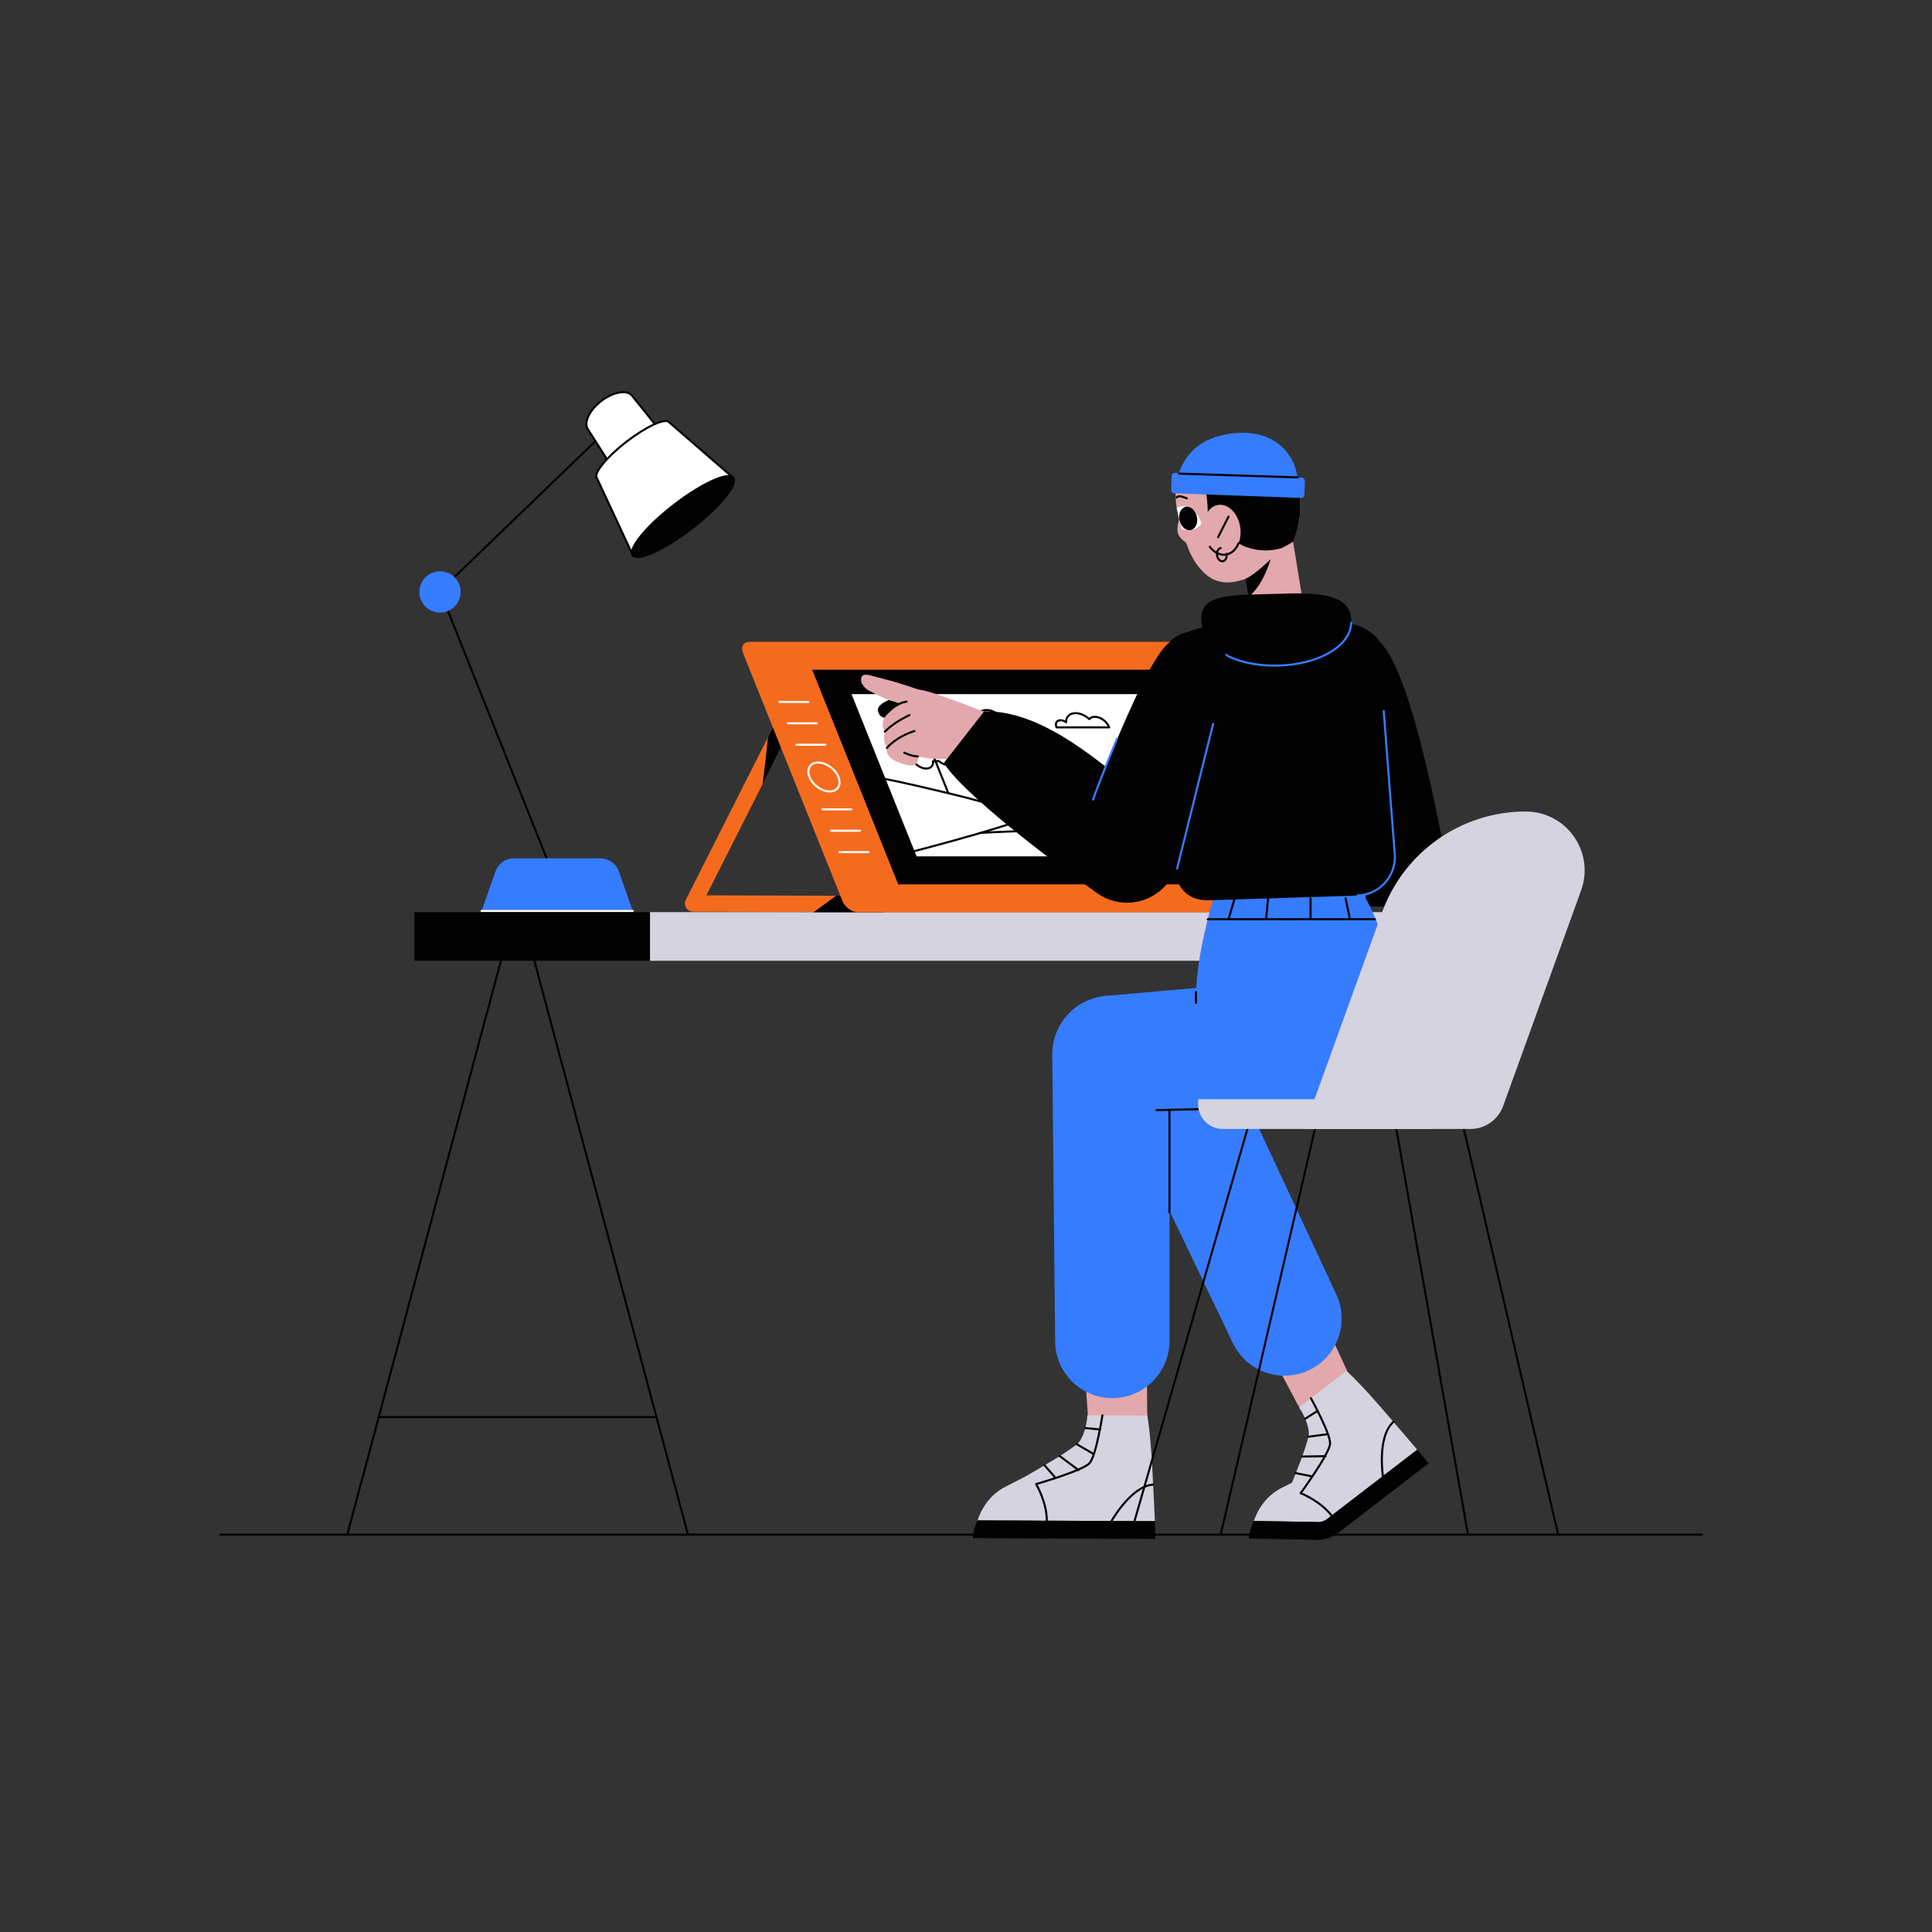 <svg xmlns="http://www.w3.org/2000/svg" id="Layer_1" viewBox="0 0 1600 1600"><rect x="0" y="0" width="1600" height="1600" fill="#333333" stroke="none"/><defs><style>.cls-1,.cls-2,.cls-3,.cls-4{fill:none;}.cls-1,.cls-5,.cls-6,.cls-7,.cls-8,.cls-9,.cls-10{stroke-width:0px;}.cls-11,.cls-12,.cls-2{stroke:#020202;}.cls-11,.cls-12,.cls-2,.cls-3,.cls-4{stroke-linecap:round;stroke-linejoin:round;stroke-width:1.7px;}.cls-11,.cls-8{fill:#fff;}.cls-12,.cls-10{fill:#020202;}.cls-3{stroke:#fff;}.cls-5{fill:#367CFF;}.cls-6{fill:#e2a8ac;}.cls-7{fill:#d5d3e0;}.cls-9{fill:#F56B1D;}.cls-4{stroke:#367CFF;}</style></defs><g id="Table"><line class="cls-2" x1="437.13" y1="775.52" x2="569.69" y2="1270.73"></line><line class="cls-2" x1="420.21" y1="775.52" x2="287.64" y2="1270.73"></line><line class="cls-2" x1="542.25" y1="1173.53" x2="313.38" y2="1173.53"></line><rect class="cls-7" x="538.28" y="755.39" width="653.33" height="40.26" transform="translate(1729.88 1551.05) rotate(-180)"></rect><rect class="cls-10" x="343.16" y="755.39" width="195.12" height="40.26"></rect></g><g id="Lights"><polyline class="cls-2" points="455.02 716.63 364.39 489.34 493.8 364.72"></polyline><path class="cls-11" d="m497.83,332.14c10.07-7.76,21.58-9.71,25.72-4.35l24.6,30.77-42.91,25.78s-17.96-28.18-18.15-28.43c-4.13-5.36.68-16,10.75-23.77Z"></path><path class="cls-11" d="m494.29,395.87c-2.98-3.86,8.01-17.32,24.54-30.07,16.53-12.75,32.34-19.96,35.32-16.1l53.13,46.03-83.19,64.15-29.8-64.01Z"></path><ellipse class="cls-12" cx="565.68" cy="427.81" rx="52.53" ry="12.26" transform="translate(-143.52 434.49) rotate(-37.64)"></ellipse><circle class="cls-5" cx="364.39" cy="490.22" r="17.11"></circle><path class="cls-5" d="m398.79,754.41h38.34s86.88,0,86.88,0l-11.51-32.7c-2.29-6.51-8.45-10.87-15.35-10.87h-71.48c-6.91,0-13.06,4.36-15.35,10.87l-11.51,32.7Z"></path><polyline class="cls-3" points="398.79 754.41 437.13 754.41 524.01 754.41"></polyline></g><g id="tablet"><path class="cls-9" d="m730.52,755.49h-.02l-156.51-.49c-2.35,0-4.53-1.23-5.76-3.23-1.23-2-1.33-4.5-.27-6.6l74.02-146.47c1.69-3.34,5.76-4.68,9.1-2.99,3.34,1.69,4.68,5.76,2.99,9.1l-69.07,136.67,145.54.45c3.74.01,6.77,3.05,6.75,6.8-.01,3.73-3.04,6.75-6.77,6.75Z"></path><path class="cls-10" d="m635.9,610.95c-1.52,15.82-2.1,20.91-4.41,38.57l22.59-44.71c1.69-3.34.35-7.41-2.99-9.1-3.34-1.69-7.41-.35-9.1,2.99l-6.07,12.01c0,.08-.01.16-.02.24Z"></path><path class="cls-10" d="m730.54,741.94l-38.16-.12c-3.12,2.2-9.78,7.5-18.88,13.67h57s.02,0,.02,0c3.73,0,6.76-3.02,6.77-6.75.01-3.74-3.01-6.78-6.75-6.8Z"></path><path class="cls-9" d="m1056.88,755.49h-346.29c-5.06,0-10.8-4.1-12.83-9.16l-82.46-205.64c-2.03-5.06.43-9.16,5.49-9.16h346.29c5.06,0,10.8,4.1,12.83,9.16l82.46,205.64c2.03,5.06-.43,9.16-5.49,9.16Z"></path><polygon class="cls-10" points="1033.21 732.38 743.86 732.38 672.59 554.64 961.94 554.64 1033.21 732.38"></polygon><polygon class="cls-8" points="1000.59 709.2 759.09 709.2 705.21 574.83 946.71 574.83 1000.59 709.2"></polygon><ellipse class="cls-3" cx="682.36" cy="643.51" rx="9.81" ry="14.61" transform="translate(-247.87 763.45) rotate(-50.67)"></ellipse><line class="cls-3" x1="681.13" y1="670.28" x2="705.06" y2="670.28"></line><line class="cls-3" x1="688.23" y1="688" x2="712.17" y2="688"></line><line class="cls-3" x1="695.34" y1="705.72" x2="719.28" y2="705.72"></line><line class="cls-3" x1="645.44" y1="581.3" x2="669.38" y2="581.3"></line><line class="cls-3" x1="652.55" y1="599.02" x2="676.49" y2="599.02"></line><line class="cls-3" x1="659.66" y1="616.74" x2="683.59" y2="616.74"></line><path class="cls-2" d="m839.83,645.7c2,4.99-.42,9.04-5.41,9.04-1.81,0-3.71-.54-5.49-1.45-1.14,1.28-2.9,2.04-5.15,2.04-2.49,0-5.14-.93-7.48-2.47,0,0-.02,0-.02.01-1.54.73-3.35.65-4.92-.02-4-1.73-7.65-5.19-9.25-9.18-.92-2.3-1.02-4.41-.45-6.13-.61-.79-1.11-1.65-1.47-2.54-1.64-4.1.35-7.42,4.45-7.42.28,0,.56.02.84.05.32-2.18,1.64-4.34,4.33-4.05,1.79.2,3.68,1.7,5.18,3.13,1.01-1.52,2.81-2.46,5.21-2.46,4.99,0,10.66,4.05,12.66,9.04.77,1.93.88,3.71.44,5.18,2.86,1.65,5.34,4.28,6.53,7.24Z"></path><line class="cls-2" x1="817.96" y1="638.98" x2="829.97" y2="668.92"></line><path class="cls-2" d="m783.17,615.77c-3.31-7.5-11.87-13.49-19.44-13.49s-11.54,6.3-8.42,14.06c.53,1.31,1.22,2.57,2.04,3.78-2.64,1.25-3.63,4.3-2.19,7.89,1.88,4.69,7.21,8.49,11.89,8.49,3.92,0,6.15-2.67,5.67-6.28.77.11,1.53.19,2.29.19.8,0,1.55-.08,2.26-.21,2.58,2.1,5.75,3.45,8.69,3.45,5.23,0,7.77-4.24,5.67-9.47-1.46-3.65-4.8-6.81-8.46-8.39Z"></path><line class="cls-2" x1="768.07" y1="613.76" x2="785.37" y2="656.88"></line><ellipse class="cls-2" cx="865.22" cy="614.69" rx="7.09" ry="10.55" transform="translate(-158.62 894.34) rotate(-50.67)"></ellipse><path class="cls-2" d="m918.46,602.03c.04.11.08.21.12.32h-43.62c-.03-.07-.06-.14-.09-.22-1.25-3.12.26-5.66,3.39-5.66,1.43,0,2.95.53,4.29,1.41.12.08.25.16.37.25-.01-.4,0-.8.04-1.18.37-3.77,3.23-6.35,7.73-6.35,3.91,0,8.15,1.96,11.43,4.95.97-1.2,2.54-1.92,4.57-1.92,4.64,0,9.91,3.76,11.77,8.4Z"></path><path class="cls-2" d="m832.43,599.02h-31.62c-1.41-3.51.3-6.35,3.81-6.35,1.64,0,3.39.62,4.93,1.65.27-3.73,3.03-6.32,7.44-6.32,6.09,0,13.01,4.94,15.45,11.03Z"></path><path class="cls-2" d="m980.16,661.68s-63.27-7.23-126.81,15.04c-37.65,13.2-96.4,28.21-96.4,28.21"></path><path class="cls-2" d="m732.99,645.18s8.45,1.17,52.38,11.7c44,10.54,67.98,19.84,67.98,19.84"></path><path class="cls-2" d="m812.2,689.73s61.77-3.67,101.94-1.14c47.32,2.98,80.79,9.93,80.79,9.93"></path><path class="cls-2" d="m909.28,663.58c-4.82-4.07-9.58-10.2-10.36-13.03-.65-2.39-.02-5.02,3.4-4.83,1.72.1,3.66,1.72,4.86,3.45-1.63-3.19-1.44-6.54.47-8.19.63-.55,1.47-.93,2.5-.81,1.48.17,3.11,1.33,4.3,2.69,1.19,1.36,2.02,2.9,2.83,4.4-.06-1.49-.12-3,.32-4.23.45-1.23,1.49-2.15,3.02-2.03,1.92.15,4.09,1.92,5.4,3.83s1.93,3.97,2.52,5.96c.52-1.92,2.38-3.15,4.72-2.69,2.93.58,4.83,2.9,6.08,5.98,1.83,4.49-.95,6.45-.95,6.45"></path></g><g id="Artwork_602"><rect class="cls-6" x="1030.91" y="447.68" width="44.06" height="55.91" transform="translate(-62.75 175.38) rotate(-9.25)"></rect><path class="cls-10" d="m1053.28,459.84s-6.19,24.62-19.58,34.63l-2.97-18.24,22.55-16.39Z"></path><circle class="cls-6" cx="1057.56" cy="503.98" r="22.08"></circle><path class="cls-6" d="m1076.39,408.64c.03.38.07.76.09,1.15.39,4.82.33,10.4.16,15.35-.32,8.47-3.67,16.52-9.43,22.75-1.7,1.84-3.6,3.86-5.61,5.96-10.34,10.73-23.85,23.53-31.71,26.1-20.51,6.71-30.78-1.58-39.36-13.36-4.81-6.6-8.7-17.54-11.46-27.19-2.16-7.51-3.62-14.23-4.3-17.57-.3-1.42-.44-2.23-.44-2.23,0,0-.98-6.69-.73-13.32.01-.26.02-.53.03-.79.11-2.14.36-4.23.82-6.06.43-1.7,1.08-4.23,2.16-7.2,3.87-10.58,13.31-26.82,38.62-31.39,32.43-5.85,48.8,8.45,55.69,22.61,2.99,6.15,4.6,15.99,5.47,25.19Z"></path><path class="cls-6" d="m977.02,428.95s-3.1,7.33-1.48,12.77,9.18,9.09,9.18,9.09"></path><path class="cls-8" d="m995.09,433.67s-5.03,7.62-14.62,4.99c-.61-.16-1.19-.36-1.73-.59-2.16-7.51-3.62-14.23-4.3-17.57,2.4-1.1,5.43-1.66,8.85-.61,8.7,2.69,11.8,13.78,11.8,13.78Z"></path><ellipse class="cls-10" cx="984.01" cy="429.42" rx="7.34" ry="9.86" transform="translate(-71.54 233.25) rotate(-13.05)"></ellipse><path class="cls-2" d="m974.52,412.04s.6-2.76,8.36.68"></path><path class="cls-10" d="m1076.39,408.64c.49,5.07.44,11.16.25,16.51-.32,8.47-5.74,23.42-5.74,23.42,0,0-4.42,2.8-9.31,5.28-1.96.58-3.95,1.04-5.95,1.36-6.44,1.05-13.08.77-19.49-.95-1.41-.37-2.85-.8-4.3-1.28-7.06-2.35-31.71-19.81-31.71-19.81,0,0,1.17-25.66-4.04-31.74-1.53-1.78-8.14-1.42-10.82-1.16-7.72.71-8.68-8.04-8.68-8.04,3.87-10.58,13.31-26.82,38.62-31.39,32.43-5.85,48.8,8.45,55.69,22.61,2.99,6.15,4.6,15.99,5.47,25.19Z"></path><ellipse class="cls-6" cx="1012.02" cy="438.74" rx="15.21" ry="20.8" transform="translate(-57.35 168.33) rotate(-9.25)"></ellipse><line class="cls-2" x1="1017.4" y1="427.88" x2="1008.79" y2="444.84"></line><path class="cls-2" d="m1025.71,449.94c-2.01,4.99-5.7,8.57-10.35,9.32-2.33.38-4.66.01-6.83-.96-2.47-1.1-4.74-2.99-6.63-5.45"></path><path class="cls-2" d="m1015.79,458.69c.49,3.01-.88,5.73-3.06,6.09-2.18.35-4.34-1.8-4.83-4.8-.49-3.01.88-5.73,3.06-6.09"></path><path class="cls-5" d="m1076.22,407.58c.03.38.07.76.09,1.15l-102.85-4.3c.11-2.14.36-4.23.82-6.06.43-1.7,1.08-4.23,2.16-7.2,3.87-10.58,13.31-26.82,38.62-31.39,32.43-5.85,48.8,8.45,55.69,22.61,2.99,6.15,4.6,15.99,5.47,25.19Z"></path><rect class="cls-5" x="970.08" y="393.58" width="110.43" height="16.85" rx="2.54" ry="2.54" transform="translate(15.33 -37.09) rotate(2.09)"></rect><line class="cls-2" x1="976.61" y1="392.23" x2="1074.6" y2="395.37"></line></g><path class="cls-6" d="m916.87,706.57c-1.43-.5-7.22-2.42-6.23-6.75.77-3.39,5.06-6.31,10.84-6.59,2.84-.14,7.42-.28,8.17-.29l-.35,15.41s-9.35-.69-12.43-1.77Z"></path><circle class="cls-6" cx="930.27" cy="700.65" r="7.75"></circle><circle class="cls-6" cx="947.26" cy="701.04" r="7.75"></circle><path class="cls-6" d="m930.62,692.91l16.75.38-.13,15.5s-15.19.1-17.94-.44l1.32-15.43Z"></path><circle class="cls-6" cx="924.54" cy="687.84" r="7.75"></circle><path class="cls-6" d="m906.11,694.95c-1.46-.39-7.39-1.84-6.75-6.24.5-3.44,4.02-5.94,9.77-6.68,2.82-.36,14.11-1.9,14.76-1.92l.81,15.47s-15.43.2-18.59-.63Z"></path><path class="cls-2" d="m924.7,695.59s-5.64.07-10.79-.05"></path><circle class="cls-6" cx="947.22" cy="690.11" r="7.75"></circle><path class="cls-6" d="m925.39,680.14l22.59,2.27-1.37,15.43s-19.41-2-21.95-2.24l.74-15.46Z"></path><path class="cls-2" d="m946.61,697.84s-19.41-2-21.95-2.24"></path><circle class="cls-6" cx="921.81" cy="676.8" r="7.75"></circle><path class="cls-6" d="m900.21,683.51c-1.45-.43-7.34-2.04-6.57-6.42.6-3.42,4.18-5.83,9.95-6.41,2.83-.29,16.96-1.61,17.62-1.6l.04,15.45s-17.9-.1-21.03-1.02Z"></path><path class="cls-2" d="m921.24,684.53s-12.24-.07-18.25-.61"></path><circle class="cls-6" cx="946.89" cy="679.24" r="7.75"></circle><path class="cls-6" d="m922.64,669.1l25.47,2.49-1.54,15.39s-19.41-2.01-25.33-2.45l1.4-15.43Z"></path><path class="cls-2" d="m946.57,686.98s-19.41-2.01-25.33-2.45"></path><circle class="cls-6" cx="925.65" cy="662.31" r="7.75"></circle><path class="cls-6" d="m906.22,668.51c-1.44-.47-7.27-2.27-6.36-6.63.71-3.4,5.36-6.21,11.14-6.6,2.84-.19,13.91-.77,14.45-.71l-.11,15.49s-16.01-.53-19.11-1.55Z"></path><path class="cls-2" d="m925.33,670.05s-4.99-.16-9.95-.49"></path><circle class="cls-6" cx="948.27" cy="665.16" r="7.75"></circle><path class="cls-6" d="m926.6,654.62l23.08,2.91-1.92,15.35s-20.44-2.61-22.94-2.87l1.78-15.39Z"></path><path class="cls-2" d="m947.76,672.89s-20.44-2.61-22.94-2.87"></path><circle class="cls-6" cx="998.76" cy="685.86" r="19.36"></circle><path class="cls-6" d="m947.13,660.37c.48-1.75.75-3.09,2.55-2.83,14.09,2.02,35.05,5.44,50.85,9.04l-3.29,38.58c-10.74,1.33-37.11,3.19-49.99,3.62-1.91.06-4.13-1.48-4.04-3.39,0,0,3.07-41.9,3.92-45.02Z"></path><line class="cls-2" x1="946" y1="669.28" x2="943.45" y2="700.29"></line><circle class="cls-6" cx="947.79" cy="667.06" r="7.99"></circle><circle class="cls-2" cx="947.79" cy="667.06" r="7.99"></circle><path class="cls-6" d="m926.29,663c-1.74,7.33,4.84,9.84,16.36,11.34,1.47.19,2.57.42,3.91.61l2.02-15.85c-9.97-1.11-21.07-1.21-22.28,3.89Z"></path><path class="cls-2" d="m948.56,659.11c-9.97-1.11-21.07-1.21-22.28,3.89-1.74,7.33,4.84,9.84,16.36,11.34,1.47.19,2.57.42,3.91.61"></path><circle class="cls-6" cx="963.25" cy="670.24" r="7.99"></circle><path class="cls-6" d="m961.77,678.09l-15.22-3.13,2.34-15.81c8.54,1.32,16.25,3.32,16.25,3.32l-3.37,15.62Z"></path><path class="cls-2" d="m978.02,692.86c-14.8-4.68-16.25-14.77-16.25-14.77l-15.22-3.13"></path><path class="cls-2" d="m948.88,659.15c8.54,1.32,16.25,3.32,16.25,3.32"></path><path class="cls-10" d="m1111.22,715.67l84.37-14.22c-.66-3.2-1.31-6.41-1.95-9.65-13.55-68.1-31.26-141.15-50.81-160.06l-50.48,16.11,18.88,167.81Z"></path><circle class="cls-10" cx="1119.62" cy="546.16" r="27.32"></circle><path class="cls-10" d="m991.2,664.12l-2.82,53.99c36.59,32.17,97.28,31.57,162.97,32.82l4.47-85.44-17.66-1.89c-120.33-8.77-146.96.53-146.96.53Z"></path><circle class="cls-10" cx="1153.57" cy="708.2" r="42.78"></circle><g id="Artwork_1383"><polygon class="cls-6" points="1110.94 893.35 965.48 907.51 957.8 847.45 1102.84 819.85 1110.94 893.35"></polygon><polygon class="cls-5" points="1113.46 911.56 990.01 923.48 956.19 829.8 1101.88 811.76 1113.46 911.56"></polygon><circle class="cls-5" cx="1109.68" cy="861.47" r="50.22"></circle><circle class="cls-6" cx="1095.62" cy="1150.32" r="24.53"></circle><polygon class="cls-6" points="988.2 864.2 1107.62 1117.87 1117.08 1138.42 1074.71 1163.16 1069.3 1153.04 1062.6 1140.37 933.98 891.31 988.2 864.2"></polygon><path class="cls-5" d="m1005.66,855.31l101.01,216.64c11.05,23.69.8,51.86-22.9,62.91h0c-23.48,10.95-51.4.99-62.65-22.35l-102.07-213.24,86.61-43.96Z"></path><circle class="cls-5" cx="962.35" cy="877.29" r="48.54"></circle><circle class="cls-10" cx="1091.4" cy="1247.85" r="27.39"></circle><circle class="cls-7" cx="1091.4" cy="1247.85" r="12.62"></circle><path class="cls-7" d="m1088.72,1260.42l-50.35-.82s.01-.04.03-.05c.03-.06.06-.14.09-.23,4.11-11.86,12.21-21.91,23.48-27.42,4.61-2.26,17.08-8.5,17.08-8.5l12.2,37.06-2.52-.04Z"></path><path class="cls-10" d="m1091.32,1275.24l-29.45-.54-27.57-.54c0-.19.13-6.54,4.07-14.56l52.87.86.08,14.78Z"></path><circle class="cls-1" cx="1095.63" cy="1150.31" r="24.53"></circle><path class="cls-7" d="m1099.14,1257.89l-32.86-20.82c7.89-19.56,14.15-34.71,17.33-47.24,1.66-6.54-3.83-18.83-7.86-24.25h0s39.31-30.23,39.31-30.23c0,0,9.84,8,37.49,40.51,11.58,13.62,15.95,18.45,21.13,24.71l-76.49,58.81"></path><polygon class="cls-10" points="1183.08 1211.92 1108.43 1269.38 1099.14 1257.89 1173.69 1200.57 1173.72 1200.6 1183.08 1211.92"></polygon><line class="cls-2" x1="1072.98" y1="1219.96" x2="1085.58" y2="1222.46"></line><line class="cls-2" x1="1078.31" y1="1206.25" x2="1097.73" y2="1205.93"></line><line class="cls-2" x1="1083.62" y1="1189.83" x2="1098.72" y2="1187.83"></line><line class="cls-2" x1="1080.9" y1="1174.94" x2="1091.17" y2="1168.45"></line><path class="cls-2" d="m1085.67,1157.96s16.3,29.48,15.85,37.69c-.45,8.22-24.37,40.93-24.37,40.93,0,0,16.12,6.22,25.61,18.56"></path><path class="cls-2" d="m1145.52,1224.48s-5.72-34.11,8.45-46.96"></path><circle class="cls-6" cx="925.53" cy="1172.22" r="24.53"></circle><polygon class="cls-6" points="948.93 872.17 949.96 1152.53 950.03 1166.87 950.06 1172.24 901.13 1174.68 899.65 1153.9 888.33 873.82 948.93 872.17"></polygon><path class="cls-5" d="m968.51,871.48v239.03c0,26.14-21.19,47.34-47.34,47.34h0c-25.91,0-47-20.82-47.33-46.73l-2.4-236.4,97.07-3.25Z"></path><circle class="cls-5" cx="919.97" cy="873.11" r="48.54"></circle><line class="cls-2" x1="968.51" y1="917.65" x2="968.51" y2="1004.15"></line><polygon class="cls-6" points="1048.86 895.4 925.27 904.4 919.27 844.08 1042.54 821.73 1048.86 895.4"></polygon><polygon class="cls-5" points="1050.94 913.66 927.23 922.58 914.86 824.87 1041.78 813.62 1050.94 913.66"></polygon><circle class="cls-5" cx="1048.37" cy="863.5" r="50.22"></circle><line class="cls-2" x1="1034.72" y1="917.65" x2="957.8" y2="919.35"></line><circle class="cls-10" cx="862.43" cy="1246.75" r="27.39"></circle><circle class="cls-7" cx="862.43" cy="1246.75" r="12.62"></circle><path class="cls-7" d="m859.9,1259.36l-50.36-.22s.01-.04.03-.05c.03-.06.06-.14.09-.23,3.97-11.91,11.94-22.05,23.15-27.7,4.59-2.31,16.98-8.71,16.98-8.71l12.64,36.92h-2.52Z"></path><path class="cls-10" d="m862.67,1274.14l-29.46-.19-27.57-.21c0-.19.05-6.54,3.9-14.61l52.88.23.25,14.77Z"></path><circle class="cls-1" cx="925.54" cy="1172.21" r="24.53"></circle><path class="cls-7" d="m862.38,1259.37l-13.2-36.59c18.22-10.62,32.46-18.75,42.65-26.7,5.33-4.15,8.52-17.23,8.66-23.98h0s49.59.22,49.59.22c0,0,2.87,12.35,4.79,54.98.8,17.86,1.29,24.35,1.55,32.47l-96.49-.42"></path><polygon class="cls-10" points="956.87 1274.5 862.67 1274.14 862.38 1259.37 956.41 1259.78 956.41 1259.82 956.87 1274.5"></polygon><line class="cls-2" x1="864.95" y1="1213.36" x2="873.37" y2="1223.06"></line><line class="cls-2" x1="877.57" y1="1205.8" x2="893.11" y2="1217.45"></line><line class="cls-2" x1="891.82" y1="1196.08" x2="904.99" y2="1203.76"></line><line class="cls-2" x1="898.8" y1="1182.65" x2="910.9" y2="1183.82"></line><path class="cls-2" d="m912.98,1172.16s-5.19,33.28-10.58,39.49c-5.39,6.21-44.35,17.4-44.35,17.4,0,0,8.93,14.79,8.86,30.36"></path><path class="cls-2" d="m919.5,1261.4s16.39-30.45,35.46-31.92"></path><path class="cls-5" d="m1130.92,743.63c0,34.8-28.21,63-63,63-34.8,0-63-28.21-63-63,0-34.8,28.21-63,63-63s63,28.21,63,63Z"></path><path class="cls-5" d="m1143.44,862.69l-131.12-.84c-7.33-.04-19.1-8.06-20.53-16.54-2.23-13.3-3.71-43.78,13.19-101.38h126s23.85,39.01,28.76,109.97c.59,8.54-9.03,8.83-16.31,8.79Z"></path><line class="cls-2" x1="1000.23" y1="761.26" x2="1138.61" y2="761.26"></line><line class="cls-2" x1="1022.53" y1="743.93" x2="1017.39" y2="761.26"></line><line class="cls-2" x1="1050.19" y1="743.93" x2="1048.52" y2="761.26"></line><line class="cls-2" x1="1085.33" y1="743.93" x2="1085.33" y2="761.26"></line><line class="cls-2" x1="1114.38" y1="743.93" x2="1117.92" y2="761.26"></line><line class="cls-2" x1="990.46" y1="821.54" x2="990.46" y2="830.48"></line></g><circle class="cls-1" cx="1067.92" cy="743.63" r="63"></circle><path class="cls-10" d="m969.94,548.27c.12-10.46,4.51-21.7,14.66-25.26,24.4-8.56,43.45-9.18,43.45-9.18l67.8-2.15s6.51-.1,28.56,6.36c10.31,3.02,17.85,12.8,18.64,23.23l11.63,166.4c1.1,18.05-12.92,33.44-31,34.02l-49.08,1.56-10.63.34-62.25,1.98c-25.18.8-31.33-19.83-31.39-45.03l-.37-152.28Z"></path><path class="cls-10" d="m994.86,511.1c-.79,20.9,19.85,38.65,56.46,40.04,36.62,1.38,66.94-14.44,67.73-35.34.79-20.9-18.73-25.63-56.88-24.15-36.61,1.43-66.52-1.45-67.31,19.46Z"></path><path class="cls-4" d="m1002.17,531.93c8.94,10.78,25.79,18.32,49.16,19.2,36.62,1.38,66.94-14.44,67.73-35.34"></path><path class="cls-4" d="m1145.94,588.82l9.2,119.43c.85,17.76-13.01,32.77-30.78,33.33h0"></path><path class="cls-10" d="m727.04,588.52c1.33,7.5,8.44,7.18,19.72,3.94,1.44-.41,2.82-.8,4.13-1.16l-4.83-15.4c-9.69,2.98-19.94,7.4-19.02,12.62Z"></path><circle class="cls-10" cx="748.61" cy="583.64" r="8.07"></circle><circle class="cls-10" cx="763.86" cy="588.29" r="8.07"></circle><path class="cls-10" d="m750.44,575.7l-3.84,15.67c8.92,2.54,14.42,4.49,14.42,4.49l5.44-15.21s-7.55-2.83-16.01-4.96Z"></path><path class="cls-6" d="m721.67,559.58c-1.49-.35-7.48-2.48-8.44,1.91-.76,3.43,1.55,7.87,6.71,10.62,2.48,1.32,13.17,6.6,13.3,6.59,0,0,5.94-14.43,5.94-14.43,0,0-11.88-3.36-17.51-4.68Z"></path><circle class="cls-6" cx="736.87" cy="571.77" r="7.83"></circle><circle class="cls-6" cx="758.93" cy="578.75" r="7.83"></circle><path class="cls-6" d="m734.43,579.21l22.58,7.13,4.7-14.91s-21.33-7.37-23.7-7.34l-3.58,15.12Z"></path><path class="cls-6" d="m761.28,571.28c-5.09.17-8.69,6.73-8.69,6.73,0,0-19.04,11.75-20.92,18.09-1.88,6.34,1.11,9.87,1.11,9.87,0,0-2.14,8.13,1.69,12.74,0,0-2.7,7.76,9.01,12.37,11.71,4.61,14.16,2.41,14.89,1.72,3.06-2.92,1.77-5.82,1.77-6.34l5.94,1.18c8.86,1.38,35.26,1.63,44.18-1.8l1.33-37.66s-43.06-17.13-50.31-16.9Z"></path><path class="cls-2" d="m732.78,605.97c5.05-5.17,12.03-9.71,20.38-13.79"></path><path class="cls-2" d="m741.72,584.68s4.5-3.11,9.07-3.63"></path><path class="cls-2" d="m734.47,619.4s7.58-9.26,22.83-13.96"></path><path class="cls-2" d="m760.15,626.46s-4.51.08-11.27-3.16"></path><circle class="cls-6" cx="806.67" cy="606.9" r="19.36"></circle><circle class="cls-10" cx="933.37" cy="704.79" r="42.78"></circle><path class="cls-10" d="m781.86,631.6l33.27-42.61c48.72-.3,94.15,39.95,144.56,82.08l-52.65,67.44-23.18-16.62c-96.6-72.27-102.01-90.28-102.01-90.28Z"></path><circle class="cls-10" cx="988.77" cy="550.2" r="27.32"></circle><path class="cls-10" d="m974.81,719.35l-81.77-25.18c1.08-3.08,52.74-145.13,74.6-161.3l47.56,24.2-40.4,162.28Z"></path><line class="cls-4" x1="1004.65" y1="599.48" x2="974.81" y2="719.35"></line><path class="cls-4" d="m924.99,611.93s-14.9,36.03-19.75,50.29"></path><g id="Chair"><line class="cls-2" x1="1090" y1="930.65" x2="1010.97" y2="1270.73"></line><line class="cls-2" x1="1211.31" y1="930.65" x2="1290.33" y2="1270.73"></line><line class="cls-2" x1="1034.29" y1="930.65" x2="936.37" y2="1270.73"></line><line class="cls-2" x1="1155.6" y1="930.65" x2="1215.72" y2="1270.73"></line><path class="cls-7" d="m992.26,910.31h173.58c11.26,0,20.41,9.15,20.41,20.41v4.24h-193.99v-24.65h0Z" transform="translate(2178.5 1845.28) rotate(-180)"></path><path class="cls-7" d="m1263.52,672.06h0c33.49,0,57.03,32.97,46.14,64.65l-64.65,178.78c-4.01,11.66-14.97,19.48-27.29,19.48h-138.02s64.22-177.55,64.22-177.55c17.55-51.07,65.59-85.36,119.59-85.36Z"></path></g><line class="cls-2" x1="182.34" y1="1270.9" x2="1409.38" y2="1270.9"></line></svg>